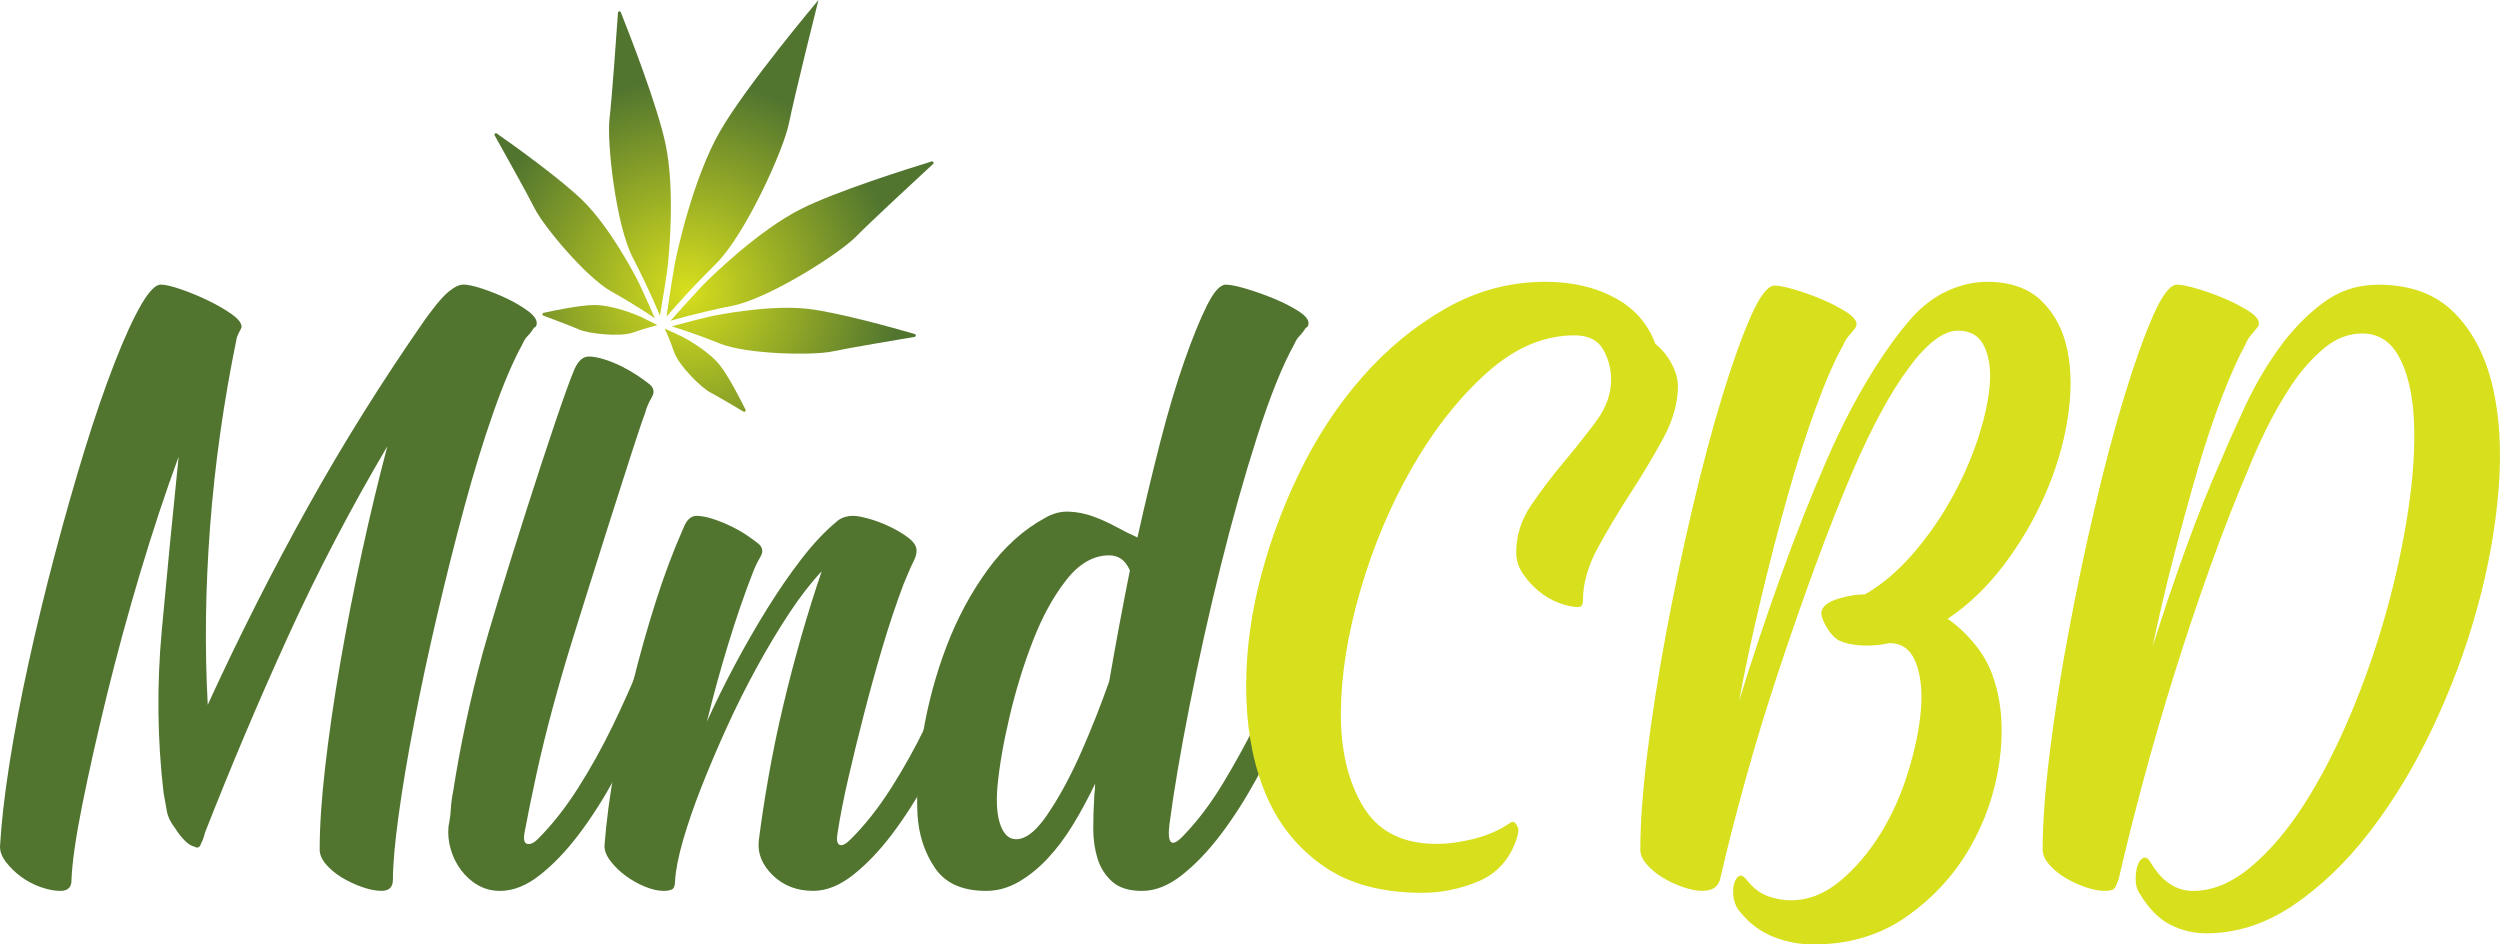 <svg xmlns="http://www.w3.org/2000/svg" xmlns:xlink="http://www.w3.org/1999/xlink" version="1.1" id="Layer_1" x="0px" y="0px" style="enable-background:new 0 0 1080 1080;" xml:space="preserve" viewBox="95.83 372.2 888.34 335.6">
<style type="text/css">
	.st0{fill:url(#SVGID_1_);}
	.st1{fill:url(#SVGID_00000124153123357859430810000008529075277780059553_);}
	.st2{fill:url(#SVGID_00000139976787622323505140000016562315931034205589_);}
	.st3{fill:url(#SVGID_00000101813637421481546160000000460962993973123492_);}
	.st4{fill:url(#SVGID_00000083080586371817684420000012000304400720028831_);}
	.st5{fill:url(#SVGID_00000132059151858474551170000017261195783201783465_);}
	.st6{fill:#51752F;}
	.st7{fill:#FFFFFF;}
	.st8{fill:url(#SVGID_00000106143558588822437870000006807625027726265771_);}
	.st9{fill:url(#SVGID_00000047767676967798546160000004738998159521877179_);}
	.st10{fill:url(#SVGID_00000140724840330107752990000011984671126895671987_);}
	.st11{fill:url(#SVGID_00000057838600828329927710000009212727086184837767_);}
	.st12{fill:url(#SVGID_00000083770389817008172190000011366072214571222927_);}
	.st13{fill:url(#SVGID_00000171686183158066823480000009923529387363127711_);}
	.st14{fill:url(#SVGID_00000121263636893918810060000000184386245117621655_);}
	.st15{fill:#D8DF1D;}
</style>
<g>
	<g>
		<radialGradient id="SVGID_1_" cx="339.64" cy="475.804" r="76.085" gradientUnits="userSpaceOnUse">
			<stop offset="0" style="stop-color:#D8DF1D"/>
			<stop offset="0.994" style="stop-color:#51752F"/>
		</radialGradient>
		<path class="st0" d="M332.66,484.74c0,0,1.8-12.43,2.86-18.26c1.06-5.83,6.81-31.28,16.07-47.47    c9.26-16.19,35.07-46.81,35.07-46.81s-8.52,33.94-10.46,43.7c-1.95,9.75-15.69,39.95-26.05,50.14    C339.79,476.23,332.66,484.74,332.66,484.74z"/>
		
			<radialGradient id="SVGID_00000142878867190404512790000005008111159896870546_" cx="339.64" cy="475.804" r="76.085" gradientUnits="userSpaceOnUse">
			<stop offset="0" style="stop-color:#D8DF1D"/>
			<stop offset="0.994" style="stop-color:#51752F"/>
		</radialGradient>
		<path style="fill:url(#SVGID_00000142878867190404512790000005008111159896870546_);" d="M334.11,486.18c0,0,7.4-8.36,11.03-12.17    c3.63-3.82,20.3-19.92,35.07-27.43c12.52-6.37,38.93-14.64,46.68-17.01c0.53-0.16,0.92,0.5,0.51,0.88    c-5.38,4.97-22.21,20.55-27.4,25.82c-6.2,6.3-31.12,22.03-43.79,24.55C343.55,483.33,334.11,486.18,334.11,486.18z"/>
		
			<radialGradient id="SVGID_00000002380301499744990840000009720303725057780367_" cx="339.64" cy="475.804" r="76.085" gradientUnits="userSpaceOnUse">
			<stop offset="0" style="stop-color:#D8DF1D"/>
			<stop offset="0.994" style="stop-color:#51752F"/>
		</radialGradient>
		<path style="fill:url(#SVGID_00000002380301499744990840000009720303725057780367_);" d="M334.54,488.17c0,0,8.6-2.34,12.7-3.3    s22.29-4.41,35.45-2.95c10.9,1.21,31.46,7.01,38.19,8.97c0.53,0.16,0.49,0.93-0.06,1.02c-6.21,1.04-23.54,3.95-29.16,5.16    c-6.9,1.49-30.44,1.07-40.01-2.79C342.09,490.41,334.54,488.17,334.54,488.17z"/>
		
			<radialGradient id="SVGID_00000021824195438701505530000002578528822431698846_" cx="339.64" cy="475.804" r="76.085" gradientUnits="userSpaceOnUse">
			<stop offset="0" style="stop-color:#D8DF1D"/>
			<stop offset="0.994" style="stop-color:#51752F"/>
		</radialGradient>
		<path style="fill:url(#SVGID_00000021824195438701505530000002578528822431698846_);" d="M332.03,488.99c0,0,4.02,1.76,5.87,2.67    c1.85,0.91,9.71,5.3,13.68,10.25c3.1,3.86,7.44,12.36,9.18,15.88c0.23,0.47-0.29,0.95-0.73,0.68c-2.98-1.78-9.54-5.66-11.88-6.87    c-3.06-1.59-11.11-9.45-12.78-14.3C333.7,492.46,332.03,488.99,332.03,488.99z"/>
		
			<radialGradient id="SVGID_00000013903826019696459250000002991401704279044480_" cx="339.64" cy="475.804" r="76.085" gradientUnits="userSpaceOnUse">
			<stop offset="0" style="stop-color:#D8DF1D"/>
			<stop offset="0.994" style="stop-color:#51752F"/>
		</radialGradient>
		<path style="fill:url(#SVGID_00000013903826019696459250000002991401704279044480_);" d="M330.33,484.36c0,0,1.89-11,2.59-16.22    s2.83-28.3-0.55-44.52c-2.87-13.75-12.94-39.53-15.94-47.06c-0.21-0.52-0.97-0.4-1.01,0.15c-0.51,7.31-2.13,30.19-2.99,37.52    c-1.03,8.78,2.29,38.06,8.25,49.51C326.64,475.22,330.33,484.36,330.33,484.36z"/>
		
			<radialGradient id="SVGID_00000034770345918446282660000010716531093198480005_" cx="339.64" cy="475.804" r="76.085" gradientUnits="userSpaceOnUse">
			<stop offset="0" style="stop-color:#D8DF1D"/>
			<stop offset="0.994" style="stop-color:#51752F"/>
		</radialGradient>
		<path style="fill:url(#SVGID_00000034770345918446282660000010716531093198480005_);" d="M328.51,485.28c0,0-3.56-8.17-5.38-11.97    c-1.81-3.79-10.51-20.15-19.88-29.5c-7.76-7.75-25.16-20.16-30.89-24.18c-0.46-0.32-1.03,0.2-0.76,0.68    c3.08,5.5,11.65,20.83,14.22,25.97c3.16,6.31,18.21,24.42,27.21,29.46C322.04,480.78,328.51,485.28,328.51,485.28z"/>
		
			<radialGradient id="SVGID_00000072958949299821387420000014103392692328735922_" cx="339.64" cy="475.804" r="76.085" gradientUnits="userSpaceOnUse">
			<stop offset="0" style="stop-color:#D8DF1D"/>
			<stop offset="0.994" style="stop-color:#51752F"/>
		</radialGradient>
		<path style="fill:url(#SVGID_00000072958949299821387420000014103392692328735922_);" d="M329.43,487.75c0,0-3.89-2.04-5.76-2.91    s-10.21-4.25-16.55-4.26c-4.96,0-14.3,1.93-18.14,2.78c-0.51,0.11-0.56,0.82-0.07,1c3.25,1.21,10.39,3.9,12.79,4.96    c3.15,1.39,14.33,2.75,19.15,1.02S329.43,487.75,329.43,487.75z"/>
	</g>
	<path class="st6" d="M209.42,674.07c0-8.24,0.67-18.15,2-29.73c1.34-11.57,3.12-23.82,5.35-36.74c2.22-12.91,4.79-25.99,7.68-39.24   c2.89-13.25,5.9-25.77,9.02-37.58c-13.14,22.27-24.88,44.76-35.24,67.47c-10.36,22.71-20.21,45.98-29.56,69.81   c-0.45,1.78-0.89,3.01-1.33,3.68c-0.45,1.56-1.23,2-2.34,1.33c-1.12-0.22-2.29-0.95-3.51-2.17c-1.22-1.22-2.39-2.73-3.51-4.51   c-1.56-2-2.5-3.95-2.84-5.85c-0.34-1.89-0.72-4.06-1.17-6.51c-2.23-18.92-2.45-38.13-0.67-57.61c1.78-19.49,3.78-40.13,6.01-61.96   c-4.67,12.69-9.24,26.5-13.7,41.41c-4.45,14.92-8.4,29.45-11.86,43.59c-3.45,14.14-6.35,27.05-8.69,38.74   c-2.34,11.69-3.62,20.66-3.84,26.89c0,2.46-1.33,3.68-4.01,3.68c-2.01,0-4.29-0.44-6.85-1.33c-2.56-0.89-4.9-2.12-7.01-3.68   c-2.11-1.56-3.89-3.28-5.35-5.18c-1.45-1.89-2.17-3.73-2.17-5.51c0.45-8.24,1.56-18.04,3.34-29.39   c1.78-11.36,4.06-23.38,6.85-36.07c2.78-12.69,5.9-25.55,9.35-38.58c3.45-13.03,6.96-25.33,10.52-36.91   c3.56-11.58,7.13-21.93,10.69-31.07c3.56-9.12,6.79-16.14,9.69-21.04c2.67-4.45,4.89-6.68,6.68-6.68c1.55,0,3.95,0.56,7.18,1.67   c3.23,1.12,6.46,2.45,9.69,4.01c3.23,1.56,6.01,3.17,8.35,4.84c2.34,1.67,3.51,3.18,3.51,4.51c-0.22,0.67-0.45,1.17-0.67,1.5   c-0.22,0.34-0.56,1.06-1,2.17c-4.68,22.71-7.85,45.09-9.52,67.14c-1.67,22.04-1.95,43.2-0.84,63.46   c11.13-24.27,22.99-47.71,35.57-70.31c12.58-22.6,26.55-44.92,41.92-66.97c0.67-0.89,1.5-2.01,2.51-3.34   c1-1.34,2.11-2.67,3.34-4.01c1.22-1.33,2.51-2.44,3.84-3.34c1.34-0.89,2.56-1.34,3.68-1.34c1.56,0,3.84,0.5,6.84,1.5   c3.01,1,5.9,2.17,8.69,3.51c2.78,1.33,5.23,2.79,7.35,4.34c2.11,1.56,3.17,3,3.17,4.34c0,0.89-0.33,1.45-1,1.67   c-0.67,1.12-1.39,2.06-2.17,2.84c-0.78,0.78-1.39,1.73-1.84,2.84c-3.34,6.01-6.8,14.09-10.35,24.21   c-3.57,10.14-7.02,21.38-10.36,33.73c-3.34,12.36-6.57,25.22-9.69,38.58c-3.12,13.36-5.85,26.11-8.18,38.25   c-2.34,12.14-4.18,23.1-5.51,32.9c-1.34,9.8-2.01,17.37-2.01,22.71c0,2.67-1.33,4.01-4.01,4.01c-2,0-4.29-0.44-6.85-1.33   c-2.56-0.89-4.96-2.01-7.18-3.34c-2.23-1.34-4.12-2.89-5.68-4.68C210.2,677.64,209.42,675.86,209.42,674.07z"/>
	<path class="st6" d="M255.18,666.06c0.44-2.22,0.72-4.34,0.84-6.35c0.11-2,0.39-4.12,0.84-6.35c2.45-15.81,5.9-32.01,10.35-48.6   c4.45-16.58,27.02-88.17,32.82-101.53c1.33-2.89,3-4.34,5.01-4.34c1.56,0,3.39,0.34,5.51,1c2.11,0.67,4.18,1.5,6.18,2.51   c2.01,1,3.84,2.06,5.51,3.17c1.67,1.12,3.06,2.12,4.17,3c1.78,1.34,2.12,2.96,1,4.85c-1.12,1.89-1.9,3.73-2.34,5.51   c-2.9,7.35-23.08,71.76-25.64,79.99c-2.56,8.24-4.96,16.48-7.18,24.72c-2.23,8.24-4.18,16.2-5.85,23.88   c-1.67,7.68-3.07,14.53-4.18,20.54c-0.45,2.45-0.11,3.79,1,4.01c1.11,0.22,2.34-0.33,3.67-1.67c5.12-5.12,9.91-11.19,14.36-18.2   c4.45-7.01,8.51-14.3,12.19-21.88c3.68-7.57,7.01-15.03,10.02-22.38c3-7.35,5.62-13.91,7.85-19.71c0.67-1.33,1.56-2.22,2.67-2.67   c1.11-0.45,2.22-0.45,3.34,0c1.11,0.45,1.94,1.22,2.51,2.34c0.55,1.12,0.61,2.34,0.17,3.67c-1.56,3.79-3.57,8.8-6.01,15.03   c-2.45,6.24-5.34,12.98-8.68,20.21c-3.34,7.24-7.02,14.53-11.02,21.88c-4.01,7.35-8.24,13.98-12.69,19.87   c-4.45,5.9-9.08,10.75-13.86,14.53c-4.79,3.79-9.52,5.68-14.19,5.68c-2.9,0-5.51-0.67-7.85-2.01c-2.34-1.33-4.34-3.12-6.01-5.34   c-1.67-2.22-2.89-4.67-3.67-7.35C255.23,671.4,254.95,668.73,255.18,666.06z"/>
	<path class="st6" d="M310.62,672.73c0.67-8.68,1.89-17.98,3.67-27.89c1.78-9.9,3.89-19.81,6.35-29.72   c2.44-9.91,5.17-19.59,8.18-29.06c3-9.46,6.29-18.2,9.85-26.22c1.11-2.89,2.67-4.34,4.67-4.34c1.56,0,3.39,0.34,5.51,1   c2.12,0.67,4.23,1.5,6.35,2.51c2.11,1,4.01,2.06,5.68,3.17c1.67,1.12,3.06,2.12,4.18,3c1.78,1.34,2.11,2.96,1,4.85   c-1.12,1.89-2,3.73-2.67,5.51c-3.12,8.02-6.07,16.59-8.85,25.72c-2.79,9.13-5.29,18.26-7.52,27.39c2.89-6.46,6.18-13.14,9.86-20.04   c3.67-6.9,7.51-13.58,11.52-20.04c4.01-6.46,8.06-12.36,12.19-17.7c4.12-5.35,8.18-9.69,12.19-13.03c1.56-1.55,3.67-2.34,6.35-2.34   c1.11,0,2.89,0.34,5.35,1c2.45,0.67,4.95,1.62,7.52,2.84c2.55,1.22,4.79,2.56,6.68,4.01c1.89,1.45,2.84,2.95,2.84,4.51   c0,1.12-0.34,2.34-1,3.68c-0.67,1.33-1.29,2.67-1.84,4.01c-0.56,1.33-1.17,2.79-1.83,4.34c-2.67,7.13-5.18,14.64-7.52,22.54   c-2.34,7.91-4.51,15.76-6.51,23.55c-2.01,7.79-3.84,15.31-5.51,22.54c-1.67,7.24-2.95,13.75-3.84,19.54   c-0.45,2.45-0.22,3.9,0.67,4.34c0.89,0.45,2.22-0.22,4.01-2.01c5.12-5.12,9.91-11.19,14.36-18.2c4.45-7.01,8.52-14.3,12.19-21.88   c3.68-7.57,7.02-15.03,10.02-22.38c3-7.35,5.62-13.91,7.85-19.71c0.67-1.33,1.56-2.22,2.67-2.67c1.11-0.45,2.22-0.45,3.34,0   c1.11,0.45,1.95,1.22,2.51,2.34c0.55,1.12,0.61,2.34,0.17,3.67c-1.56,3.79-3.57,8.8-6.01,15.03c-2.45,6.24-5.34,12.98-8.68,20.21   c-3.34,7.24-7.02,14.53-11.02,21.88s-8.24,13.98-12.69,19.87c-4.45,5.9-9.08,10.75-13.86,14.53c-4.79,3.79-9.52,5.68-14.19,5.68   c-5.8,0-10.58-1.84-14.36-5.51c-3.79-3.68-5.46-7.74-5.01-12.19c0.89-7.13,2.06-14.81,3.51-23.05c1.45-8.24,3.17-16.59,5.18-25.05   c2-8.46,4.18-16.75,6.51-24.88c2.34-8.13,4.73-15.75,7.18-22.88c-3.79,4.01-7.63,8.97-11.52,14.86c-3.9,5.9-7.74,12.31-11.52,19.21   c-3.79,6.91-7.35,14.03-10.69,21.38c-3.34,7.35-6.35,14.42-9.02,21.21c-2.67,6.8-4.84,13.08-6.51,18.87   c-1.67,5.79-2.62,10.58-2.84,14.36c0,1.79-0.39,2.84-1.17,3.18c-0.79,0.33-1.73,0.5-2.84,0.5c-2,0-4.23-0.5-6.68-1.5   c-2.45-1-4.73-2.28-6.84-3.84c-2.12-1.55-3.9-3.28-5.35-5.17C311.34,676.36,310.62,674.52,310.62,672.73z"/>
	<path class="st6" d="M484.63,656.04c0-0.89,0.05-1.72,0.17-2.51c0.11-0.78,0.17-1.72,0.17-2.84c-2.46,5.12-5.07,9.97-7.85,14.53   c-2.79,4.56-5.79,8.57-9.02,12.02c-3.23,3.45-6.68,6.24-10.35,8.35c-3.68,2.12-7.52,3.17-11.52,3.17c-8.47,0-14.53-2.72-18.2-8.18   c-3.68-5.45-5.73-11.74-6.18-18.87c-0.44-8.9,0.22-18.65,2.01-29.22c1.78-10.57,4.56-20.82,8.35-30.73   c3.78-9.91,8.63-18.92,14.53-27.05c5.9-8.13,12.74-14.31,20.54-18.54c2.67-1.55,5.45-2.28,8.35-2.17c2.89,0.11,5.73,0.67,8.52,1.67   c2.78,1,5.51,2.23,8.18,3.68c2.67,1.45,5.23,2.73,7.68,3.84c2.67-12.02,5.4-23.43,8.18-34.23c2.78-10.8,5.62-20.32,8.52-28.56   c2.89-8.23,5.56-14.81,8.02-19.71c2.45-4.9,4.68-7.35,6.68-7.35c1.56,0,4.01,0.5,7.35,1.5c3.34,1,6.62,2.17,9.85,3.51   c3.23,1.33,6.07,2.79,8.52,4.34c2.45,1.56,3.67,3,3.67,4.34c0,0.89-0.33,1.45-1,1.67c-0.67,1.12-1.4,2.06-2.17,2.84   c-0.78,0.78-1.39,1.73-1.83,2.84c-4.23,7.57-8.63,18.48-13.19,32.73c-4.57,14.25-8.91,29.67-13.03,46.26   c-4.12,16.59-7.79,33.06-11.02,49.43c-3.23,16.37-5.63,30.45-7.18,42.25c-0.9,7.35,0.88,8.58,5.34,3.67   c4.9-5.12,9.46-11.19,13.69-18.2c4.23-7.01,8.18-14.19,11.86-21.54c3.67-7.35,6.96-14.58,9.85-21.71   c2.89-7.12,5.34-13.47,7.35-19.04c0.67-1.33,1.56-2.22,2.67-2.67c1.11-0.45,2.22-0.45,3.34,0c1.11,0.45,1.94,1.22,2.51,2.34   c0.55,1.12,0.61,2.34,0.16,3.67c-1.56,3.79-3.56,8.8-6.01,15.03c-2.45,6.24-5.35,12.98-8.69,20.21   c-3.34,7.24-7.01,14.53-11.02,21.88s-8.24,13.98-12.69,19.87c-4.46,5.9-9.08,10.75-13.86,14.53c-4.79,3.79-9.52,5.68-14.2,5.68   c-4.67,0-8.24-1.11-10.69-3.34c-2.45-2.22-4.18-4.95-5.17-8.18c-1-3.23-1.51-6.73-1.51-10.52   C484.3,662.94,484.41,659.38,484.63,656.04z M489.98,569.53c-5.57,0-10.64,2.9-15.2,8.69c-4.57,5.79-8.52,12.97-11.86,21.54   c-3.34,8.58-6.12,17.59-8.35,27.06c-2.23,9.46-3.68,17.87-4.34,25.22c-0.45,5.79-0.06,10.3,1.17,13.53   c1.22,3.23,3.06,4.84,5.51,4.84c3.78,0,7.9-3.56,12.36-10.69c3.78-5.79,7.45-12.74,11.02-20.87c3.56-8.13,6.79-16.31,9.69-24.55   c1.11-6.46,2.28-12.97,3.5-19.54c1.22-6.57,2.51-13.19,3.84-19.87C495.76,571.31,493.32,569.53,489.98,569.53z"/>
	<path class="st15" d="M644.95,472.33c9.36,0,17.54,1.88,24.56,5.61c7.01,3.74,11.85,9.22,14.53,16.43c2.45,2,4.39,4.4,5.84,7.18   c1.45,2.79,2.17,5.4,2.17,7.85c0,6.01-1.76,12.25-5.29,18.71c-3.53,6.46-7.39,12.92-11.58,19.37c-4.19,6.46-8.05,12.92-11.58,19.37   c-3.52,6.46-5.29,12.69-5.29,18.71c0,1.56-0.56,2.34-1.67,2.34c-2.04,0-4.35-0.5-6.96-1.5c-2.6-1-4.97-2.39-7.12-4.18   c-2.15-1.78-4.02-3.84-5.6-6.18c-1.59-2.34-2.37-4.84-2.37-7.52c0-6.01,1.78-11.63,5.35-16.87c3.55-5.23,7.4-10.3,11.52-15.2   c4.11-4.89,7.95-9.73,11.52-14.53c3.55-4.79,5.34-9.74,5.34-14.86c0-3.78-0.95-7.35-2.84-10.69c-1.89-3.34-5.29-5.01-10.19-5.01   c-10.91,0-21.32,4.46-31.23,13.39c-9.91,8.92-18.7,20.08-26.39,33.46c-7.68,13.38-13.81,27.88-18.37,43.5   c-4.57,15.61-6.91,30.12-7.01,43.51c-0.12,13.38,2.5,24.54,7.85,33.46c5.34,8.92,14.03,13.38,26.05,13.38   c4.22,0,8.74-0.61,13.53-1.83c4.78-1.22,8.96-3.06,12.52-5.51c1.11-0.88,2.01-0.55,2.68,1c0.66,0.89,0.55,2.56-0.34,5.01   c-2.46,7.01-6.91,11.88-13.36,14.61c-6.46,2.73-13.14,4.1-20.04,4.1c-14.25,0-25.88-3.12-34.9-9.37   c-9.02-6.24-15.76-14.44-20.21-24.58c-4.45-10.15-6.9-21.74-7.35-34.79c-0.44-13.05,0.95-26.31,4.18-39.81   c3.23-13.49,7.96-26.76,14.2-39.81c6.23-13.04,13.8-24.64,22.71-34.79c8.9-10.15,18.88-18.34,29.9-24.59   C620.74,475.46,632.48,472.33,644.95,472.33z"/>
	<path class="st15" d="M678.69,674.09c0-9.33,0.84-20.78,2.51-34.35c1.67-13.56,3.89-27.79,6.68-42.68   c2.78-14.89,5.9-29.68,9.35-44.35c3.45-14.68,6.96-27.85,10.52-39.52c3.56-11.67,6.96-21.17,10.18-28.51c3.23-7.34,6.07-11,8.52-11   c1.56,0,4.01,0.5,7.35,1.5c3.34,1,6.57,2.17,9.69,3.51c3.12,1.33,5.9,2.79,8.35,4.34c2.45,1.56,3.68,3.01,3.68,4.34   c0,0.67-0.22,1.23-0.67,1.67c-0.89,1.12-1.67,2.06-2.34,2.84c-0.67,0.78-1.22,1.73-1.67,2.84c-3.12,5.57-6.4,13.08-9.85,22.55   c-3.45,9.47-6.8,19.93-10.02,31.4c-3.23,11.47-6.35,23.49-9.35,36.07c-3.01,12.58-5.63,24.77-7.85,36.57   c4.68-15.14,9.69-30.11,15.03-44.92c5.35-14.81,10.8-28.56,16.37-41.25c4.45-10.24,9.3-19.71,14.53-28.39   c5.23-8.69,10.41-15.92,15.53-21.71c3.78-4.23,8.02-7.4,12.69-9.52c4.68-2.12,9.35-3.18,14.03-3.18c8.24,0,14.7,2.28,19.37,6.84   c4.67,4.56,7.73,10.46,9.18,17.68c1.45,7.23,1.45,15.34,0,24.35s-4.12,17.96-8.02,26.85c-3.9,8.89-8.8,17.23-14.7,25.01   c-5.9,7.78-12.53,14.12-19.87,19c3.78,2.67,7.12,5.84,10.02,9.51c2.89,3.67,5.01,7.61,6.35,11.84c2.89,8.67,3.56,18.51,2.01,29.51   c-1.56,11.01-5.12,21.29-10.69,30.85c-5.57,9.56-13.03,17.62-22.38,24.18c-9.35,6.55-20.37,9.84-33.07,9.84   c-4.9,0-9.63-0.92-14.19-2.73c-4.57-1.82-8.41-4.67-11.52-8.53c-1.34-1.37-2.17-3-2.51-4.91c-0.34-1.91-0.34-3.58,0-5.03   c0.33-1.45,0.88-2.45,1.67-3.01c0.77-0.55,1.72-0.17,2.84,1.17c2.22,2.89,4.73,4.84,7.52,5.85c2.78,1,5.51,1.5,8.18,1.5   c6.23,0,12.08-2.28,17.54-6.84c5.45-4.56,10.24-10.17,14.36-16.84c4.12-6.67,7.4-14,9.85-22.01c2.45-8,3.95-15.34,4.51-22.01   c0.55-6.67-0.06-12.28-1.84-16.84c-1.78-4.56-4.9-6.84-9.35-6.84c-2.89,0.67-6.01,0.95-9.35,0.84c-3.34-0.11-6.24-0.72-8.69-1.84   c-1.78-1.11-3.34-2.89-4.67-5.33c-1.33-2.44-1.78-4.22-1.33-5.33c0.67-1.78,2.67-3.17,6.01-4.17c3.34-1,6.46-1.5,9.35-1.5   c5.79-3.33,11.24-7.89,16.37-13.67c5.12-5.78,9.69-12.17,13.69-19.18c4.01-7,7.23-14.12,9.69-21.34   c2.45-7.23,3.95-13.73,4.51-19.51c0.55-5.78-0.06-10.56-1.84-14.34c-1.78-3.78-4.9-5.67-9.35-5.67c-5.12,0-10.91,4.34-17.37,13.03   c-6.46,8.69-13.03,20.71-19.71,36.08c-4.67,10.91-9.3,22.6-13.86,35.07c-4.57,12.47-8.97,25.11-13.19,37.91   c-4.23,12.81-8.08,25.44-11.52,37.91c-3.45,12.47-6.41,24.05-8.85,34.73c-0.67,2.9-2.78,4.34-6.35,4.34c-2,0-4.29-0.44-6.84-1.33   c-2.56-0.89-4.96-2-7.18-3.34c-2.23-1.33-4.12-2.89-5.68-4.67C679.47,677.66,678.69,675.88,678.69,674.09z"/>
	<path class="st15" d="M856.38,690.1c-1.12-1.55-1.67-3.34-1.67-5.34c0-2.01,0.22-3.68,0.67-5.01c0.44-1.33,1.11-2.22,2.01-2.67   c0.88-0.44,1.78,0.11,2.67,1.67c4.01,6.68,9.02,10.02,15.03,10.02c6.9,0,13.75-2.84,20.54-8.52c6.79-5.68,13.14-13.14,19.04-22.38   c5.9-9.24,11.36-19.82,16.37-31.73c5.01-11.91,9.24-24.05,12.69-36.4c3.45-12.36,6.06-24.49,7.85-36.41   c1.78-11.91,2.45-22.49,2.01-31.73c-0.45-9.24-2.17-16.7-5.18-22.38c-3-5.68-7.41-8.52-13.19-8.52c-4.9,0-9.47,1.78-13.69,5.35   c-4.23,3.56-8.02,7.85-11.36,12.86c-3.34,5.01-6.35,10.25-9.02,15.7c-2.67,5.46-4.79,10.18-6.35,14.2   c-4.67,10.91-9.24,22.6-13.69,35.07c-4.46,12.47-8.69,25.11-12.69,37.91c-4.01,12.81-7.68,25.44-11.02,37.91   c-3.34,12.47-6.24,24.05-8.69,34.73c-0.45,1.34-0.89,2.39-1.33,3.17c-0.45,0.79-1.67,1.17-3.68,1.17c-2,0-4.29-0.44-6.84-1.33   c-2.56-0.89-4.96-2.01-7.18-3.34c-2.23-1.34-4.12-2.89-5.68-4.68c-1.56-1.78-2.34-3.56-2.34-5.34c0-9.35,0.84-20.82,2.51-34.4   c1.67-13.58,3.89-27.83,6.68-42.75c2.78-14.92,5.9-29.73,9.35-44.42c3.45-14.7,6.96-27.89,10.52-39.58   c3.56-11.69,6.96-21.21,10.18-28.56c3.23-7.35,6.07-11.02,8.52-11.02c1.56,0,4.01,0.5,7.35,1.5c3.34,1,6.57,2.17,9.69,3.51   c3.12,1.33,5.9,2.79,8.35,4.34c2.45,1.56,3.68,3,3.68,4.34c0,0.67-0.22,1.22-0.67,1.67c-0.89,1.12-1.67,2.06-2.34,2.84   c-0.67,0.78-1.22,1.73-1.67,2.84c-2.67,4.9-5.51,11.24-8.51,19.04c-3.01,7.8-5.9,16.48-8.69,26.06   c-2.79,9.57-5.57,19.71-8.35,30.39c-2.79,10.69-5.29,21.38-7.52,32.06c3.79-12.03,7.74-23.71,11.86-35.07   c4.12-11.36,8.4-22.04,12.86-32.06c2.22-5.34,5.01-11.57,8.35-18.7c3.34-7.12,7.29-13.86,11.86-20.21   c4.56-6.35,9.74-11.69,15.53-16.03c5.79-4.34,12.36-6.51,19.71-6.51c11.36,0,20.32,3.29,26.89,9.85   c6.57,6.57,11.13,15.26,13.7,26.06c2.55,10.8,3.28,23.1,2.17,36.91c-1.12,13.81-3.67,27.95-7.68,42.42   c-4.01,14.48-9.3,28.61-15.86,42.42c-6.57,13.81-14.03,26.11-22.38,36.91c-8.35,10.8-17.43,19.49-27.22,26.06   c-9.8,6.56-20.04,9.85-30.73,9.85c-4.45,0-8.68-1-12.69-3.01C863.06,698.79,859.5,695.22,856.38,690.1z"/>
</g>
</svg>